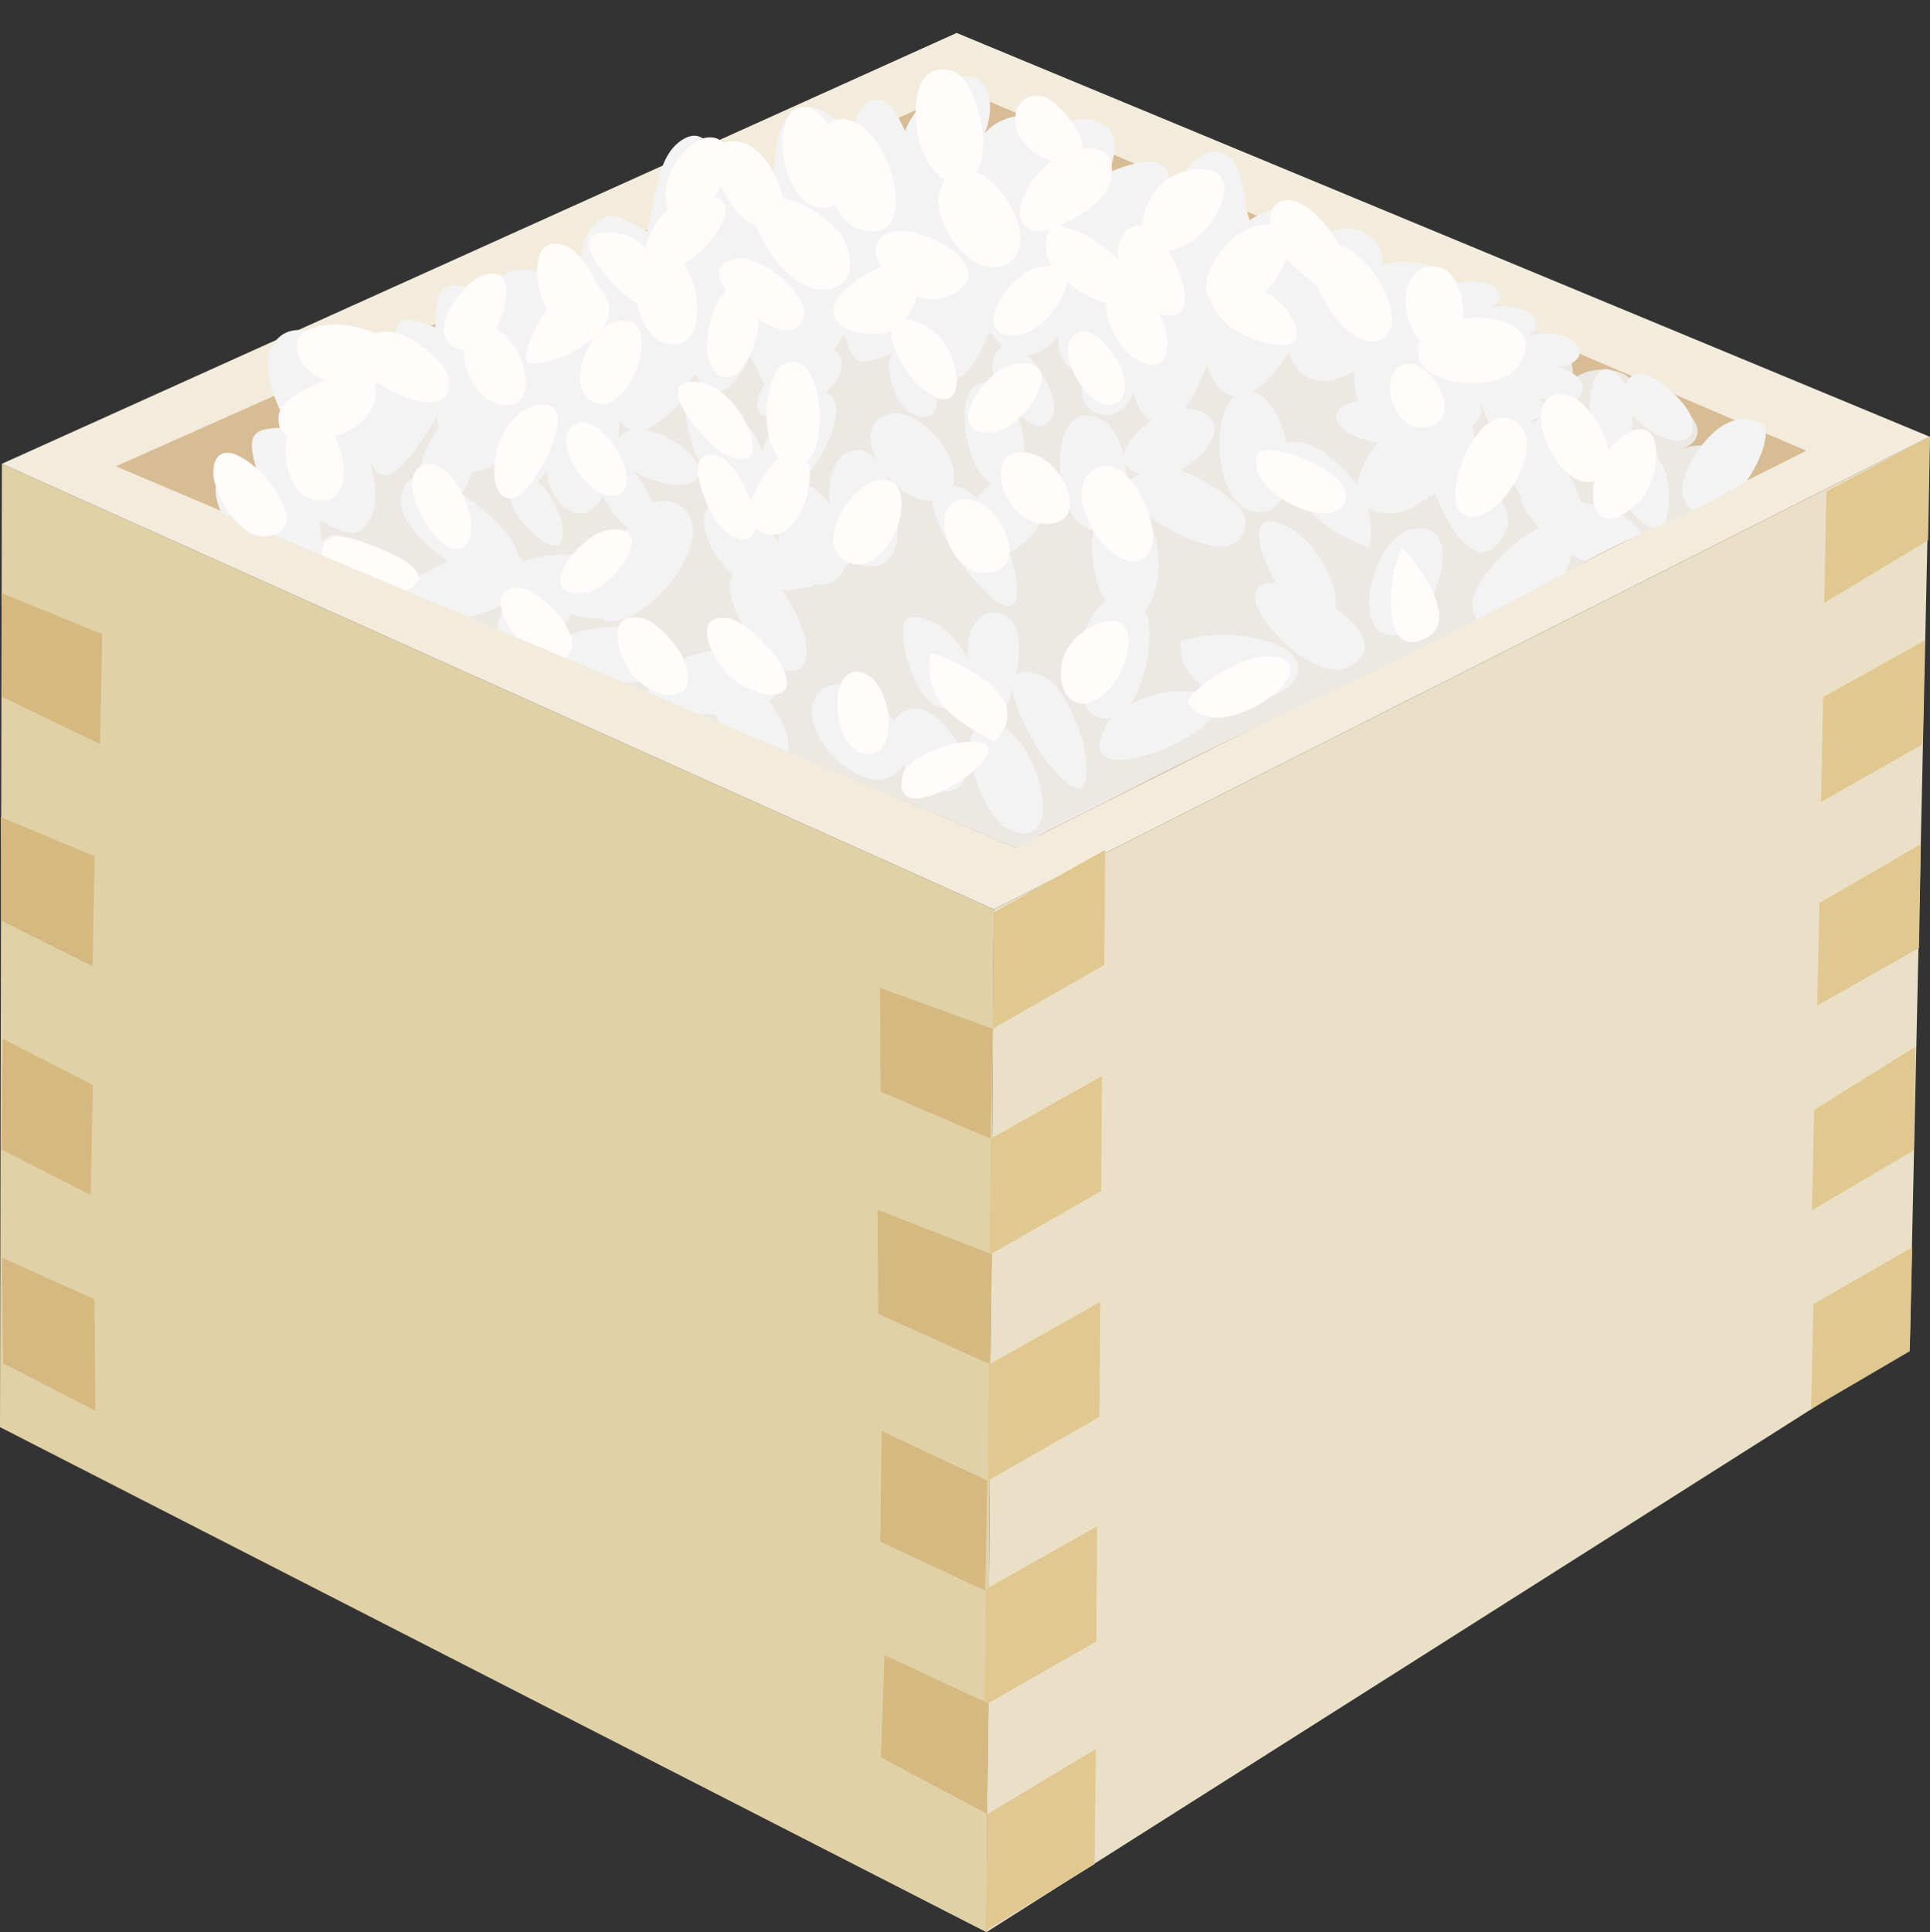 <?xml version="1.0" encoding="UTF-8"?><svg id="_レイヤー_2" xmlns="http://www.w3.org/2000/svg" xmlns:xlink="http://www.w3.org/1999/xlink" viewBox="0 0 748.4 749.07"><rect x="0" y="0" width="748.4" height="749.07" fill="#333333" stroke="none"/><defs><style>.cls-1,.cls-2{fill:none;}.cls-3{fill:#f3ecdc;}.cls-4{fill:#eae0c7;}.cls-5{fill:#f4f3f3;}.cls-6{fill:#fffcfb;}.cls-7{fill:#ece8e3;}.cls-8{fill:#d7bc94;}.cls-9{fill:#d5b980;}.cls-10{fill:#e1c890;}.cls-11{fill:#e1d1a7;}.cls-2{clip-path:url(#clippath);}</style><clipPath id="clippath"><path class="cls-1" d="m705.66,168.28c-1.3-2.11-6.16-2.53-8.71-7.03-13.79-24.25-39.3-42.38-61.89-57.71-27.07-18.36-57.83-31.36-87.62-44.56-33.18-14.7-66.45-30.06-100.93-41.53-63.14-20.99-135.25-25.81-197.46.93-45.08,19.38-83.01,48.54-117.1,83.48-15.95,16.35-32.88,31.7-48.96,47.92-4.78,4.82-29.56,20.73-37.38,32.02.33.14,348.03,146.78,348.05,146.79,1.72.71,9.58-4.97,11-5.69,10.09-5.04,20.18-9.97,30.2-15.17,58.83-30.52,120.68-56.46,178.26-89.2,13.62-7.74,27.64-13.33,41.76-19.97,10.51-4.94,20.72-10.99,31.87-17.53,8.54-5.01,21.64-8.32,18.9-12.77Z"/></clipPath></defs><g id="_レイヤー_1-2"><g id="_小豆"><polygon class="cls-11" points="382.5 749.07 0 553.27 .73 179.81 385.34 352.54 382.5 749.07"/><polygon class="cls-3" points="748.28 169.3 370.96 12.77 .73 179.81 385.34 352.54 748.28 169.3"/><polygon class="cls-4" points="748.28 169.3 740.55 522.11 382.5 749.07 385.34 352.54 748.28 169.3"/><polygon class="cls-10" points="385.35 353.77 384.94 398.81 428.23 374.07 428.54 329.45 385.35 353.77"/><polygon class="cls-10" points="384.11 441.46 383.7 486.49 426.99 461.76 427.31 417.14 384.11 441.46"/><polygon class="cls-10" points="383.47 529.02 383.06 574.06 426.35 549.32 426.67 504.7 383.47 529.02"/><polygon class="cls-10" points="382.23 616.06 381.82 661.1 425.11 636.36 425.43 591.74 382.23 616.06"/><polygon class="cls-10" points="382.78 703.38 382.37 748.42 424.43 722.68 424.95 678.02 382.78 703.38"/><polygon class="cls-10" points="708.25 190.52 707.42 233.7 747.66 209.46 748.4 169.23 708.25 190.52"/><polygon class="cls-10" points="706.98 270.24 706.14 310.9 745.6 288.54 746.34 248.31 706.98 270.24"/><polygon class="cls-10" points="705.51 350.1 704.67 389.86 744.13 367.49 744.86 327.26 705.51 350.1"/><polygon class="cls-10" points="703.46 430.31 702.61 469.21 742.06 446 742.8 405.76 703.46 430.31"/><polygon class="cls-10" points="703.16 505.6 702.32 546.21 740.56 523.83 741.5 483.56 703.16 505.6"/><polygon class="cls-9" points="384.94 398.81 341.21 382.95 341.46 423.17 384.11 441.46 384.94 398.81"/><polygon class="cls-9" points="384.69 486.25 340.3 469.06 340.55 509.28 383.87 528.9 384.69 486.25"/><polygon class="cls-9" points="382.85 574.02 341.9 554.77 341.37 597.71 382.02 616.66 382.85 574.02"/><polygon class="cls-9" points="383.39 660.44 342.97 641.64 341.62 681.33 382.57 703.09 383.39 660.44"/><polygon class="cls-9" points="39.62 245.8 .56 229.94 .81 270.16 38.79 288.44 39.62 245.8"/><polygon class="cls-9" points="36.7 331.93 .3 316.74 .56 356.95 35.87 374.57 36.7 331.93"/><polygon class="cls-9" points="36.01 420.62 1.06 402.7 .53 445.65 35.18 463.27 36.01 420.62"/><polygon class="cls-9" points="36.62 503.71 .8 487.57 1.18 528.49 36.99 546.93 36.62 503.71"/></g><polygon class="cls-8" points="700.47 174.74 372.96 34.77 44.96 180.77 393.63 328.66 700.47 174.74"/><g class="cls-2"><path class="cls-7" d="m557.34,117.71c2.37-6.72,10.61-8.32,16.91-5.34,6.93,3.28,10.15,11.71,11.2,18.82,6.26-2.51,12.89-4.27,18.57.63,3.65,3.15,7.79,11.81,4.96,16.07,8.85-8.96,32.63-4.55,23.11,10.39,13.2-10.62,37.65,8.79,20.1,15.86,15.58-6.42,20.31,10.5,6.36,17.39.73.05,1.4,0,2.12.08-8.2,11.36-19.37,18.63-31.19,25.84-14.28,8.7-28.07,17.97-42.04,27.14-44.45,29.19-93.69,55.28-143.65,73.56-15.51,5.67-31.7,14.29-47.97,17.29-19.99,3.68-39.86-8.67-57.63-15.99-29.06-11.96-59.51-19.55-88.92-30.48-29.16-10.84-56.14-26.51-84.53-39.09-14.77-6.55-30.01-12.14-44.58-19.14-8.34-4.01-20.24-9.32-24.74-18.1-8.79-17.14,16.53-12.43,25.02-10.25-.52-7.49,5.44-15.22,12.68-9.31,0-5.02.59-10.84,4.7-14.35,5.18-4.43,7.64-.42,13.15-.95,2.07-7.62,4.1-19.75,14.55-19.96,10.33-.2,17.23,11.24,24.42,16.61,2.28-11,13.89-9.54,19.69-1.93,1.85-8.31,9.56-10.27,16.81-8.27.99-6.74,6.86-16.57,13.7-18.23,4.49-1.09,7.31,1.21,11.48,1.89,5.96.98,4.2,1.33,6.3-3.13,3.45-7.33,2.18-22.48,11.82-25.58,6.84-2.2,15.26,5.04,21.09,8.6,1.12-4.95,5.15-10.37,10.21-11.77,5.8-1.6,10.15,3.09,15.3,3.25,1.42-13.14,9.55-23.83,21.9-28.69,12.32-4.85,19.88,6.74,24.23,16.88,5.32-8.71,13.14-8.99,15.24,1.7,4.55-7.94,13.18-34.33,25.5-30.69,12.57,3.72,7.21,27.04,4.8,35.54,2.04-2.6,5.97-6.65,9.7-6.49,6.04.27,6.31,6.59,7.27,11.57,2.73-5.26,10.17-9.79,16.08-9.86,8.7-.09,10.65,9.75,12.99,16.88,4.44-7.89,7.83-20.85,18.6-14.84,9.99,5.58,15.63,15.6,22.77,23.94,5.02-21.01,33.18-12.94,43.27-.85.09-5.51-.08-17.13,3.33-21.32,6.6-8.1,10.21,1.37,15.29,3.81v.85Z"/><path class="cls-5" d="m83.76,191.84c-1.25-8.83,7.47-13.64,15.49-10.66-4.1-13.85-.46-15.45,12.76-15.31-4.68-8.61-12.19-24.62-5.35-33.45,7.96-10.28,23.92-.74,29.17,7.88,4.28-10.91,7.34-12.71,17.69-8.27-1.05-13.16,9.57-6.83,15.24-5.11.43-5.04-.72-13.46,5.14-15.96,4.55-1.94,11.77,2.98,16.06,4.09,2.39-10.92,13.68-13.62,22.26-6.98.22-6.61,7.18-11.63,12.72-6.8.7-5.05,2.92-13.7,8.26-16.38,6.56-3.29,11.97,2.69,17.75,4.74,3.31-10.56,3.04-28.46,13.32-35.25,10.7-7.07,13.84,8.88,18.28,15.53,1.41-3.08,4.59-8.21,8.47-8.28,4.04-.07,5.62,4.66,9.22,5.94.17-7.95,1-22.16,9.45-25.42,8.18-3.14,16.2,5.96,20.98,10.88.34-5.01,2.25-13.47,8.34-14.41,5.97-.92,9.72,7.39,11.93,12.12,2.98-7.72,12.83-19.19,21.44-20.83,12.95-2.46,13.21,13.26,9.41,21.79,7.67-9.02,25.92-10.3,18.73,5.2,5.45-6.31,16.27-13.23,24.86-9.97,9.69,3.68,7.06,12.22,4.86,19.74,8.74-3.38,25.02-9.61,22.94,6.85,5.38-5.07,12.95-18.52,21.3-14.08,8.88,4.72,7.04,18.32,10.12,25.93,4.14-2.95,11.73-5.99,16.41-4.29,5.2,1.9,9.09,9.16,6.19,14.26,4.16-4.45,12.18-7.71,18.34-6.48,5.67,1.14,12.84,8.5,9.65,14.07,5.94-2.52,30.28-2.86,20.73,9.77,4.14-2.74,12.95-4.03,17.84-3.47,6.15.7,11.49,5.84,4.21,10.21,7.25-2.66,25.39,2.42,14.27,11.24,4.29-1.84,11.93-2.1,16.33.58,8.02,4.88,2.68,10.55-4.32,10.97,4.32,1.22,12.7,5.43,8.33,11.53-3.37,4.7-11.96,1.2-16.19.56,6.56,4.34.02,8.96-5.02,9.14-5.55.2-13.22-3.46-17.16-7.32,2.82,14.65-22.02,14.05-22.79-.9-2.6,5.75-11.82,9.36-17.84,7.39-7.79-2.55-8.29-11.8-8.63-18.6-10.67,6.08-20.78,5.32-25.29-7.42-8.16,13.6-23.56,27.78-31.59,5.07-4.32,8.5-6.55,20.32-18.33,21.44-10.87,1.03-11.5-18.5-12.18-26.69-9.16,9.25-27.8,13.59-27.14-5.94-4.08,3.9-7.7,7.66-13.83,7.53-7.06-.15-8.27-5.13-12.95-9.21-3.2,6.97-8.03,19.84-17.94,19.4-8.85-.39-7.69-14.11-7.63-20.91-5.57,4.77-11.22,9.93-18.34,12.05-9.58,2.85-9.76-2.26-12.44-9.71-5.45,8.74-11.56,17.54-22.11,20.89-11.29,3.58-8.86-6.43-14.82-12.39-3.98,11-14.3,21.3-20.75,6.77-2.33,2.23-2.37,6.23-4.24,9.25-2.12,3.41-5.99,6.41-9.15,8.73-6.15,4.52-11.12,6.66-16.12.04.36,11.03-.95,22.93-7.92,32.04-8.2,10.71-20.26-1.82-19.99-12.53-1.96,3.15-8.34,8.55-12.58,7.38-5.19-1.43-4.39-8.13-4.6-12.68-13.92,14.04-25.42-.38-25.44-15.92-3.82,5.53-19.37,35.44-26.18,16.99,1.85,7.23,4.06,18.15-.79,24.64-5.59,7.49-11.79,2.11-18.48-1.11-.16,7.53,3.9,15.25-6.54,15.08-14.34-.23-31.63-9.39-33.84-24.99Z"/><path class="cls-5" d="m354.63,125.07c3.99,6.81,17.28,41.05.81,36.09-7.66-2.31-10.68-13.19-10.69-20.1,0-1.66,6.79-21.27,9.88-15.99Z"/><path class="cls-5" d="m237.61,177.12c10.63,2.07,26.23,32.79,8.63,28.63-9.65-2.28-24.34-31.7-8.63-28.63Z"/><path class="cls-5" d="m273.31,152.31c9.21,3.64,16.86,40.24,3.07,33.42-7.68-3.8-17.1-38.96-3.07-33.42Z"/><path class="cls-5" d="m293.84,154.79c1.14-6.83,12.6-14.16,18.25-16.93,8.58-4.2,17.47-3.12,13.21,8.17-3.15,8.34-34.17,25-31.46,8.76Z"/><path class="cls-5" d="m205.74,184.31c5.49,3.77,11.3,12.34,12.23,19.1,2.55,18.5-15.51.93-18.72-5.95-3.34-7.17-5.54-21.39,6.49-13.15Z"/><path class="cls-5" d="m176.27,161.63c13.1-2.91,9.76,35.95-6.65,34.02-15.02-1.77-3.37-31.78,6.65-34.02Z"/><path class="cls-5" d="m125.34,221.14c-2.8-5.48-2.55-13.78,5.02-13.75,6.91.03,21.52,14.4,20.42,21.66-1.71,11.29-22.29-1.75-25.44-7.92Z"/><path class="cls-5" d="m240.38,169.32c7.65-9.69,37.42,8.22,29.65,16.67-6.38,6.93-38.77-5.12-29.65-16.67Z"/><path class="cls-5" d="m436.78,131.32c11.02,7.13,1.98,35.54-12.26,28.62-12.97-6.3,1.84-35.36,12.26-28.62Z"/><path class="cls-5" d="m385.8,147.29c-2.53-6.47-.36-16.09,8.87-12.41,6.29,2.51,17.48,20.54,13.23,27.14-6.75,10.49-19.86-9.01-22.1-14.73Z"/><path class="cls-5" d="m523.81,168.28c-8.76-5.3-6.87-10.85,2.83-12.9,6.94-1.47,23.11.92,27.02,7.86,9.01,16.02-23.82,8.68-29.84,5.04Z"/><path class="cls-5" d="m581.66,152.18c9.23,1.95,26.17,28.74,7.93,23.83-8.2-2.21-24.11-27.25-7.93-23.83Z"/><path class="cls-5" d="m625.08,143.69c13.39,6.51,8.62,43.93-5.32,29.83-4.76-4.81-5.41-35.05,5.32-29.83Z"/><path class="cls-5" d="m591.58,170.31c.34-4.47,8.82-12.46,12.85-14.17,12.96-5.49,12.53,7.72,6.05,14.9-4.08,4.52-19.81,11.15-18.89-.73Z"/><path class="cls-5" d="m642.22,147.21c4.42,2.78,13.21,10.47,13.99,15.95,2.25,15.64-20.52,3.91-24.16-3.7-4.4-9.21-.83-19.16,10.17-12.25Z"/><path class="cls-5" d="m345.14,160.49c14.02-3.23,36.18,27.18,18.1,33.01-15.24,4.91-37.52-28.53-18.1-33.01Z"/><path class="cls-5" d="m426.75,162.43c15.35,7.05,13.09,54.07-7.06,41.3-11.98-7.59-13.37-50.68,7.06-41.3Z"/><path class="cls-5" d="m439.24,195.2c15.35,7.05,13.09,54.07-7.06,41.3-11.98-7.59-13.37-50.68,7.06-41.3Z"/><path class="cls-5" d="m485,151.7c15.6,2.23,23.22,49.35,1.47,46.66-17.39-2.15-18.49-49.09-1.47-46.66Z"/><path class="cls-5" d="m548.61,160.75c5.51-1.93,11.13-2.38,15.79-.62,21.53,8.14-11.07,37.85-23.47,38.73-29.17,2.07-8.89-32.3,7.68-38.12Z"/><path class="cls-5" d="m591.58,167.32c12.48,2.78,34.6,41.97,14.33,40.65-10.35-.67-38.12-45.96-14.33-40.65Z"/><path class="cls-5" d="m630.25,164.72c7.59,3.85,15.95,14.74,16.67,23.37,4.53,54.45-54.2-42.43-16.67-23.37Z"/><path class="cls-5" d="m285.06,162.63c15.35,2.9,18.32,48.87.47,45.02-12.48-2.69-17.3-48.2-.47-45.02Z"/><path class="cls-5" d="m315.04,151.74c22.12-2.56-1.13,40.49-12.6,38.68-17.85-2.82-.46-37.17,12.6-38.68Z"/><path class="cls-5" d="m385.2,148.9c13.49,4.39,19.29,50.73-2.28,37.34-9.3-5.77-15.06-42.98,2.28-37.34Z"/><path class="cls-5" d="m458.62,158.52c.82-.06,1.61-.05,2.39.03,22.53,2.44,2,26.65-12.8,25.99-26.2-1.16-5.23-24.86,10.41-26.02Z"/><path class="cls-5" d="m154.66,232.24c-.57-6.87,20.94-15.76,26.69-17.52,12.73-3.91,29.62-.63,19.3,15.12-5.95,9.08-44.68,18.1-45.98,2.4Z"/><path class="cls-5" d="m155.69,196.7c-1.49-13.91,7.63-13.09,18.95-7.82,8.05,3.75,37.34,26.08,22.3,34.83-11.5,6.69-40.1-16.28-41.24-27.02Z"/><path class="cls-5" d="m262.11,195.3c19.86,8.7-9.45,48.36-27.93,45.48-2.07-12.07,8.92-53.8,27.93-45.48Z"/><path class="cls-5" d="m286.38,196.83c16.08,5.88,35.08,39.12,4.61,29.76-15.86-4.87-28.92-38.65-4.61-29.76Z"/><path class="cls-5" d="m331.71,174.51c14.46-1.6,23.03,38.7,10.48,44.18-19.39,8.46-29.43-42.09-10.48-44.18Z"/><path class="cls-5" d="m196.14,221.42c8.88-7.55,29.19-7.94,40.15-3.77,14.15,5.39,20.91,19.27,3.98,22.02-12.95,2.1-38.46-5.11-44.13-18.26Z"/><path class="cls-5" d="m372.93,189.19c8.18,2.8,17.54,20.21,19.5,27.93,14.48,56.86-58.22-41.18-19.5-27.93Z"/><path class="cls-5" d="m314.03,201.11c.38-.19.75-.37,1.11-.55,28.62-13.89,24.21,17.64,2.38,25.65-29.08,10.67-25.92-13.72-3.49-25.1Z"/><path class="cls-5" d="m390.96,182.9c27.52-12.98,18.47,24.73-1.72,32.25-29.87,11.12-15.85-23.96,1.72-32.25Z"/><path class="cls-5" d="m434.05,189.11c12.98-11.17,23.52-8.98,36.93.01,5.28,3.54,13.16,8.09,11.76,15.36-3.76,19.68-43.53-5.26-48.69-15.38Z"/><path class="cls-5" d="m499.07,171.5c10.64-1.92,20.1,8,26.43,15.56,5.12,6.14,7.69,18.01,5.19,25.25-8.4-3.17-17.27-7.79-23.35-14.9-1.44-1.68-14.61-24.78-8.28-25.92Z"/><path class="cls-5" d="m552.82,169.72c10.8.33,19.41,8.37,25.17,17.38,2.81,4.39,8.77,12.44,6.29,17.91-15.08,33.23-38.42-35.51-31.47-35.3Z"/><path class="cls-5" d="m500.32,204.76c16.68,9.43,29.12,46.98,1.04,28.38-9.94-6.58-23.27-40.95-1.04-28.38Z"/><path class="cls-5" d="m548.78,204.93c22.56-2.24,4.63,42.6-9.62,41.36-16.04-1.4-6.24-39.79,9.62-41.36Z"/><path class="cls-5" d="m317.53,268.46c11.04-12.29,40.94,15.63,32.8,28.15-12.25,18.83-45.13-14.42-32.8-28.15Z"/><path class="cls-5" d="m386.47,280.84c16.11,3.73,28.87,52.9,3.66,40.04-9.65-4.93-24.29-44.81-3.66-40.04Z"/><path class="cls-5" d="m352.87,275.02c1.99-.48,3.92-.28,5.76.45,11.18,4.41,26.06,31.24,6.62,31.42-13.17.12-28.83-27.9-12.38-31.86Z"/><path class="cls-5" d="m280.15,276.97c-7.93-.18-31.83,2.13-28.34-11.93,1.99-8.03,23.15-13.18,29.9-14.18,39.45-5.81,19.48,33.63-3.35,26.1h1.79Z"/><path class="cls-5" d="m208.77,260.53c-3.03-15.67,27.64-18.63,37.96-17.56,10.57,1.1,21.94,10.7,9.79,19.09-7.38,5.09-40.43,2.07-47.74-1.54Z"/><path class="cls-5" d="m429.52,280.2c4.47-7.67,21.34-12.91,29.48-12.32,47.34,3.44-51.08,49.41-29.48,12.32Z"/><path class="cls-5" d="m405.07,262.54c6.57,2.99,13.51,18.78,14.88,25.64,11.21,56.3-53.45-43.18-14.88-25.64Z"/><path class="cls-5" d="m431.14,231.89c22.82-9.23,14.87,39.12,3.07,45.1-21.48,10.88-20.44-38.08-3.07-45.1Z"/><path class="cls-5" d="m457.83,248.56c11.16-3.59,24.82-3.21,35.89.84,18,6.58,8.07,20.25-5.66,21.54-14.35,1.35-31.68-6.09-30.23-22.38Z"/><path class="cls-5" d="m493.85,225.86c11.34-.21,49.79,21.28,29.64,32.53-15.59,8.71-52.16-32.12-29.64-32.53Z"/><path class="cls-5" d="m571.03,234.91c-1.12-9.18,15.63-24.54,22.7-28.7,16.56-9.72,19.27,2.58,13.08,16.16-3.82,8.38-33.04,35.06-35.78,12.54Z"/><path class="cls-5" d="m590.47,193c9.2-1.83,26.13,1.69,34.68,5.03,14.06,5.49,20.04,20.04.91,21.67-7.3.62-17.6-4.43-23.31-8.58-1.13-.82-16.21-17.34-12.29-18.12Z"/><path class="cls-5" d="m666.95,165.7c5.08-3.43,10.84-4.63,16.11-1.33,7.52,4.71-12.69,39.9-24.65,34.51-14.48-6.53.65-27.85,8.54-33.19Z"/><path class="cls-5" d="m275.04,261.11c12.51-3.25,23.32,9.04,28.3,19.15,7.08,14.4-2.19,28-15.85,16.11-3-2.62-17.99-33.82-12.46-35.26Z"/><path class="cls-5" d="m352.15,239.64c13.54-3.64,32.89,21.61,21.42,32.04-16.52,15.04-28.41-30.17-21.42-32.04Z"/><path class="cls-5" d="m382.3,282.34c-6.96-6.7-13.88-48.02,5-44.66,15.4,2.74,4.62,40.52-3.21,46.46l-1.79-1.79Z"/><path class="cls-5" d="m292.49,220.86c14.42,2.47,32.08,46.26,9.62,38.25-9.36-3.34-31.85-42.05-9.62-38.25Z"/><path class="cls-5" d="m310.14,187.4c15.37,1.26,28.07,40.36,6.88,39.31-14.24-.71-25.49-40.84-6.88-39.31Z"/><path class="cls-5" d="m215.11,219.36c27.46-7.17,5.86,24.22-5.3,30.17-27.45,14.64-19.04-23.82,5.3-30.17Z"/><path class="cls-6" d="m368.39,27.27c7.86,1.78,11.59,16.17,12.53,23.17,2.42,18.04-9.16,30.95-21.54,11.64-5.44-8.48-8.62-38.79,9.01-34.81Z"/><path class="cls-6" d="m413.73,87.61c-30.44,10.5-17.69-22.7,1.38-28.91,10.09-3.28,19.05-.12,15.1,12.52-2.35,7.53-12.64,13.27-19.6,16.38h3.12Z"/><path class="cls-6" d="m305.03,77.11c8.44,2.09,20.68,9.92,23.46,18.46,4.49,13.75-4.59,19.6-15.98,15.24-12.69-4.86-34.17-40.3-7.49-33.7Z"/><path class="cls-6" d="m330.58,46.98c15.47,5.37,27.47,49.57,2.53,41.89-14.43-4.44-23.86-49.29-2.53-41.89Z"/><path class="cls-6" d="m270.62,75.58c24.09-1.23,1.49,25.74-8.89,28.12-21.73,4.99-7.93-27.26,8.89-28.12Z"/><path class="cls-6" d="m287.32,55.12c13.85,2.81,26.27,38.09,5.69,32.24-11.19-3.18-26.21-36.4-5.69-32.24Z"/><path class="cls-6" d="m372.2,66.36c13.62-4.1,31.69,27.09,19.26,35.33-16.53,10.95-40.21-29.02-19.26-35.33Z"/><path class="cls-6" d="m459.49,66.47c24.3-5.94,15.18,19.32,2.1,27.27-25.2,15.33-23.7-21.99-2.1-27.27Z"/><path class="cls-6" d="m405.86,98.44c-2.04-11.03,3.63-12.41,13.5-8.16,5.23,2.25,17.32,11.32,19.26,16.97,7.73,22.51-30.15,5.26-32.75-8.81Z"/><path class="cls-6" d="m486.56,87.7c24.26-6.76,10.79,27.62-5.27,30.4-25.43,4.39-10.2-26.09,5.27-30.4Z"/><path class="cls-6" d="m258.27,96.42c15.22,5.82,17.95,45.04-2.54,35.71-10.97-4.99-15.57-42.64,2.54-35.71Z"/><path class="cls-6" d="m349.31,89.47c10.92-.56,38.11,14.38,20.43,24.44-18.97,10.8-44.36-23.21-20.43-24.44Z"/><path class="cls-6" d="m215.57,94.4c13.72.36,26.46,33.82,10.28,36.29-15.28,2.33-24.98-36.68-10.28-36.29Z"/><path class="cls-6" d="m204.05,139.1c-.21-10.82,18.15-38.67,28.31-27.57,17.01,18.61-28.17,34.91-28.31,27.57Z"/><path class="cls-6" d="m156.25,129.95c5.16,1.93,16.85,10.64,17.74,16.5,2.68,17.69-24.07,6.58-29.48-.4-8.71-11.23-1.72-21.13,11.74-16.09Z"/><path class="cls-6" d="m190.61,127c12.24,2.48,21.67,34.54,1.91,29.49-12.04-3.07-20.52-33.26-1.91-29.49Z"/><path class="cls-6" d="m239.94,124.45c18.2-2.53,4.98,34.15-7.14,32.19-15.57-2.51-5.33-30.46,7.14-32.19Z"/><path class="cls-6" d="m241.02,90.71c15.26,2.69,30.6,40.5,6.36,27.19-10.11-5.55-33.14-31.91-6.36-27.19Z"/><path class="cls-6" d="m285.85,100.14c10.05-1.77,36.26,20.04,21.6,27.43-8.63,4.36-43.28-23.61-21.6-27.43Z"/><path class="cls-6" d="m312.23,41.53c12.27.88,23.98,37.9,7.55,39-17.32,1.16-22.57-40.08-7.55-39Z"/><path class="cls-6" d="m108.06,160.97c.92-7.48,18.5-14.19,24.64-15.31,15.07-2.73,16.38,8.79,7.59,17.91-6.36,6.6-34.16,13.16-32.23-2.6Z"/><path class="cls-6" d="m122.46,162.7c11.55,3.1,17.51,35.11-.87,31.09-13.9-3.05-15.31-35.43.87-31.09Z"/><path class="cls-6" d="m518.84,95.25c11.23.52,30.13,31.46,15.74,36.76-14.45,5.31-38.4-37.8-15.74-36.76Z"/><path class="cls-6" d="m555.7,103.3c12.91-.46,16.19,28.33,4.78,31.98-14.92,4.77-23.38-31.32-4.78-31.98Z"/><path class="cls-6" d="m550.64,139.84c-3.87-8.28,5.79-13.07,13.52-15.24,1.66-.47,3.22-.81,4.55-1.05,11.42-2.02,30.81,3.68,19.67,18.74-6.69,9.04-32.72,8.25-37.73-2.45Z"/><path class="cls-6" d="m480.75,109.19c6.83,1.56,15.2,6.06,19.09,12.26,11.96,19.09-13.43,11.97-21.77,6.04-9.61-6.83-14.72-22.27,2.68-18.3Z"/><path class="cls-6" d="m545.27,141.13c.34-.06.71-.09,1.09-.1,9.68-.03,21.96,21.64,6.71,24.52-13.53,2.55-19.61-22.34-7.8-24.42Z"/><path class="cls-6" d="m438.75,112.94c18.07,4.65,19.51,40.96-.99,24.24-7.01-5.72-16.34-28.69.99-24.24Z"/><path class="cls-6" d="m403.94,103.24c21.22-2.32,2.82,25.3-8.72,26.62-21.36,2.46-3.89-25.24,8.72-26.62Z"/><path class="cls-6" d="m394.17,140.94c21.22-2.32,2.82,25.3-8.72,26.62-21.36,2.46-3.89-25.25,8.72-26.62Z"/><path class="cls-6" d="m355.74,124.82c19.43,6.57,21.49,44.99-.5,23.52-6.38-6.23-18.7-30.01.5-23.52Z"/><path class="cls-6" d="m311.12,141.55c9.14,5.58,10.07,40.88-3.69,39.12-15.82-2.03-12.11-48.77,3.69-39.12Z"/><path class="cls-6" d="m223.65,164.21c9.93-4.29,25.52,22.18,16.98,27.15-10.59,6.16-29.43-21.77-16.98-27.15Z"/><path class="cls-6" d="m205.01,189.76c-18.69,15.61-17.39-26.68,1.64-32.15,20.72-5.95,2.86,28.99-5.83,34.94l4.19-2.79Z"/><path class="cls-6" d="m164.53,180.21c12.35-3.55,25.12,29.06,13.94,32.45-10.01,3.03-26.88-28.73-13.94-32.45Z"/><path class="cls-6" d="m236.15,205.44c19.81-2.52,1.59,23.59-9.66,24.5-20.71,1.68-1.82-23.04,9.66-24.5Z"/><path class="cls-6" d="m277.3,176.54c6.53,1.08,11.86,12.54,14,17.99,5.97,15.2-3.98,19.71-13.51,7.41-3.31-4.28-14.07-27.63-.5-25.4Z"/><path class="cls-6" d="m309.46,173.22c10.88,7.74.46,39.25-13.54,33.33-15.85-6.71,9.21-36.41,13.54-33.33Z"/><path class="cls-6" d="m271.31,148.17c16.81,2.09,31.66,39.19,9.42,27.76-7.01-3.6-30.1-30.33-9.42-27.76Z"/><path class="cls-6" d="m286.97,110.57c14.27,1.48,5.24,37.89-6.49,35.47-12.13-2.5-5-36.67,6.49-35.47Z"/><path class="cls-6" d="m424.87,181.61c13.43-7.34,28.09,26.01,19.68,33.92-11.81,11.1-35.91-25.05-19.68-33.92Z"/><path class="cls-6" d="m487.34,176.83c2.14-7.72,35.66,5.39,34.56,15.66-1.69,15.77-38.8-.37-34.56-15.66Z"/><path class="cls-6" d="m587.02,163.08c16.54,9.57-11.96,48.59-21.43,34.32-5.64-8.5,8.08-42.05,21.43-34.32Z"/><path class="cls-6" d="m282.43,239.75c6.19.88,16.4,11.42,19.4,16.28,11.29,18.3-8.83,14.67-18.3,6.83-5.68-4.7-17.45-25.43-1.1-23.11Z"/><path class="cls-6" d="m360.91,253.25c.11-.62,44.36,14.46,24.72,34.24-13.78-7.32-28.12-15.15-24.72-34.24Z"/><path class="cls-6" d="m424.08,242.55c19.12-8.65,14.71,15.18,6.67,23.95-18.45,20.12-29.28-13.71-6.67-23.95Z"/><path class="cls-6" d="m375.46,193.52c13.04.85,25.69,29.79,4.9,28.47-12.97-.82-21.81-29.58-4.9-28.47Z"/><path class="cls-6" d="m343.02,186c15.52,1.44,1.13,40.92-15.49,31.35-12.17-7.01,3.66-32.45,15.49-31.35Z"/><path class="cls-6" d="m400.09,175.87c13.01,3.29,23.15,28.06,4.79,27.22-17.29-.78-24.97-32.33-4.79-27.22Z"/><path class="cls-6" d="m199.65,227.82c10.4-1.19,33.07,24.99,16.23,28.19-11.81,2.24-31.37-26.46-16.23-28.19Z"/><path class="cls-6" d="m249.12,239.69c5.46,1.13,13.71,10.58,15.77,15.48,7.61,18.15-9.64,17.2-18.91,7.22-5.86-6.31-12.52-25.93,3.14-22.7Z"/><path class="cls-6" d="m124.87,214.43c.52-10.81,13.75-5.21,20.96-2.37,47.38,18.61-22.18,27.88-20.96,2.37Z"/><path class="cls-6" d="m335.4,261.13c10.66,4.35,13.52,32.4.67,31.26-14.24-1.26-15.91-37.48-.67-31.26Z"/><path class="cls-6" d="m350.24,299.87c1.42-5.33,14.87-10.73,19.81-11.58,41.21-7.06-27.67,41.18-19.81,11.58Z"/><path class="cls-6" d="m460.39,271.73c5.33-7.87,23-18.23,32.61-17.3,25.81,2.5-21.96,38.11-32.61,17.3Z"/><path class="cls-6" d="m543.55,212.64c.67-1.05,24.45,26.95,9.73,34.56-19.26,9.96-14.47-27.1-9.73-34.56Z"/><path class="cls-6" d="m627.52,170.52c18.74-15.16,17.81,15.49,7.34,24.8-20.99,18.68-21.89-13.03-7.34-24.8Z"/><path class="cls-6" d="m602.97,153.02c12.39-3.5,29.55,26.98,15.97,33.18-13.39,6.11-30.31-29.12-15.97-33.18Z"/></g><path class="cls-6" d="m259.31,68.51c2.19-5.72,8.2-14.38,14.89-15.2,7.33-.9,9.59,6.68,8.12,12.78-1.39,5.74-9.68,17.69-15.95,18.95-9.43,1.89-9.22-10.87-7.05-16.53Z"/><path class="cls-6" d="m116.19,138.65c-4.59-9.54,4.98-12.41,12.98-12.83,8.03-.42,22.89,3.73,26.14,12.58,3.28,8.95-10.67,11.23-16.39,11.03-9.04-.3-18.39-1.76-22.73-10.79Z"/><path class="cls-6" d="m187.82,106.56c14.5-4.09,6.99,18.43,2.96,23.54-8.06,10.22-23.05,5.54-17.39-8.25,2.16-5.24,8.6-13.65,14.43-15.29Z"/><path class="cls-6" d="m83.59,188.22c-2.27-6.71-.3-15.66,8.41-11.73,7.9,3.56,16.49,13.81,18.89,22.13,2.38,8.24-7.75,11.17-13.48,8.12-6.8-3.63-11.44-11.49-13.82-18.52Z"/><path class="cls-6" d="m394.27,50.52c-1.96-6.15.4-13.71,8.46-13.43.66.02,1.31.15,1.95.36,6.16,2.01,21.25,19.51,12.12,24.06-8.35,4.16-20-3.02-22.54-10.98Z"/><path class="cls-6" d="m433.71,95.5c1.26-6.5,7.06-10.69,12.48-6.41,6.17,4.86,13.03,18.06,13.33,25.99.41,10.9-11.36,7.58-16.23,2.96-5.61-5.33-11.17-14.39-9.58-22.54Z"/><path class="cls-6" d="m492.78,87.07c-1.35-7.47,4.45-11.62,11.04-8.44,8.58,4.16,16.97,16.01,18.55,25.36.67,3.96-1.3,8.53-5.67,9.11-3.81.5-5.99-2.67-8.72-4.68-7.84-5.77-13.36-11.23-15.19-21.35Z"/><path class="cls-6" d="m414.21,137.35c-.87-6.92,4.42-11.03,10.38-7.32,5.83,3.63,12.04,13.11,11.6,20.23-.43,7.11-6.2,8.36-11.16,4.97-5.61-3.83-9.98-11.19-10.82-17.88Z"/><path class="cls-6" d="m323.25,119.61c.75-7.38,16.36-16.83,23.11-17.21,12.95-.73,11.02,12.71,5.64,20.12-3.82,5.26-7.94,7.34-14.41,6.9-5.52-.37-15.14-2.05-14.35-9.81Z"/></g></svg>